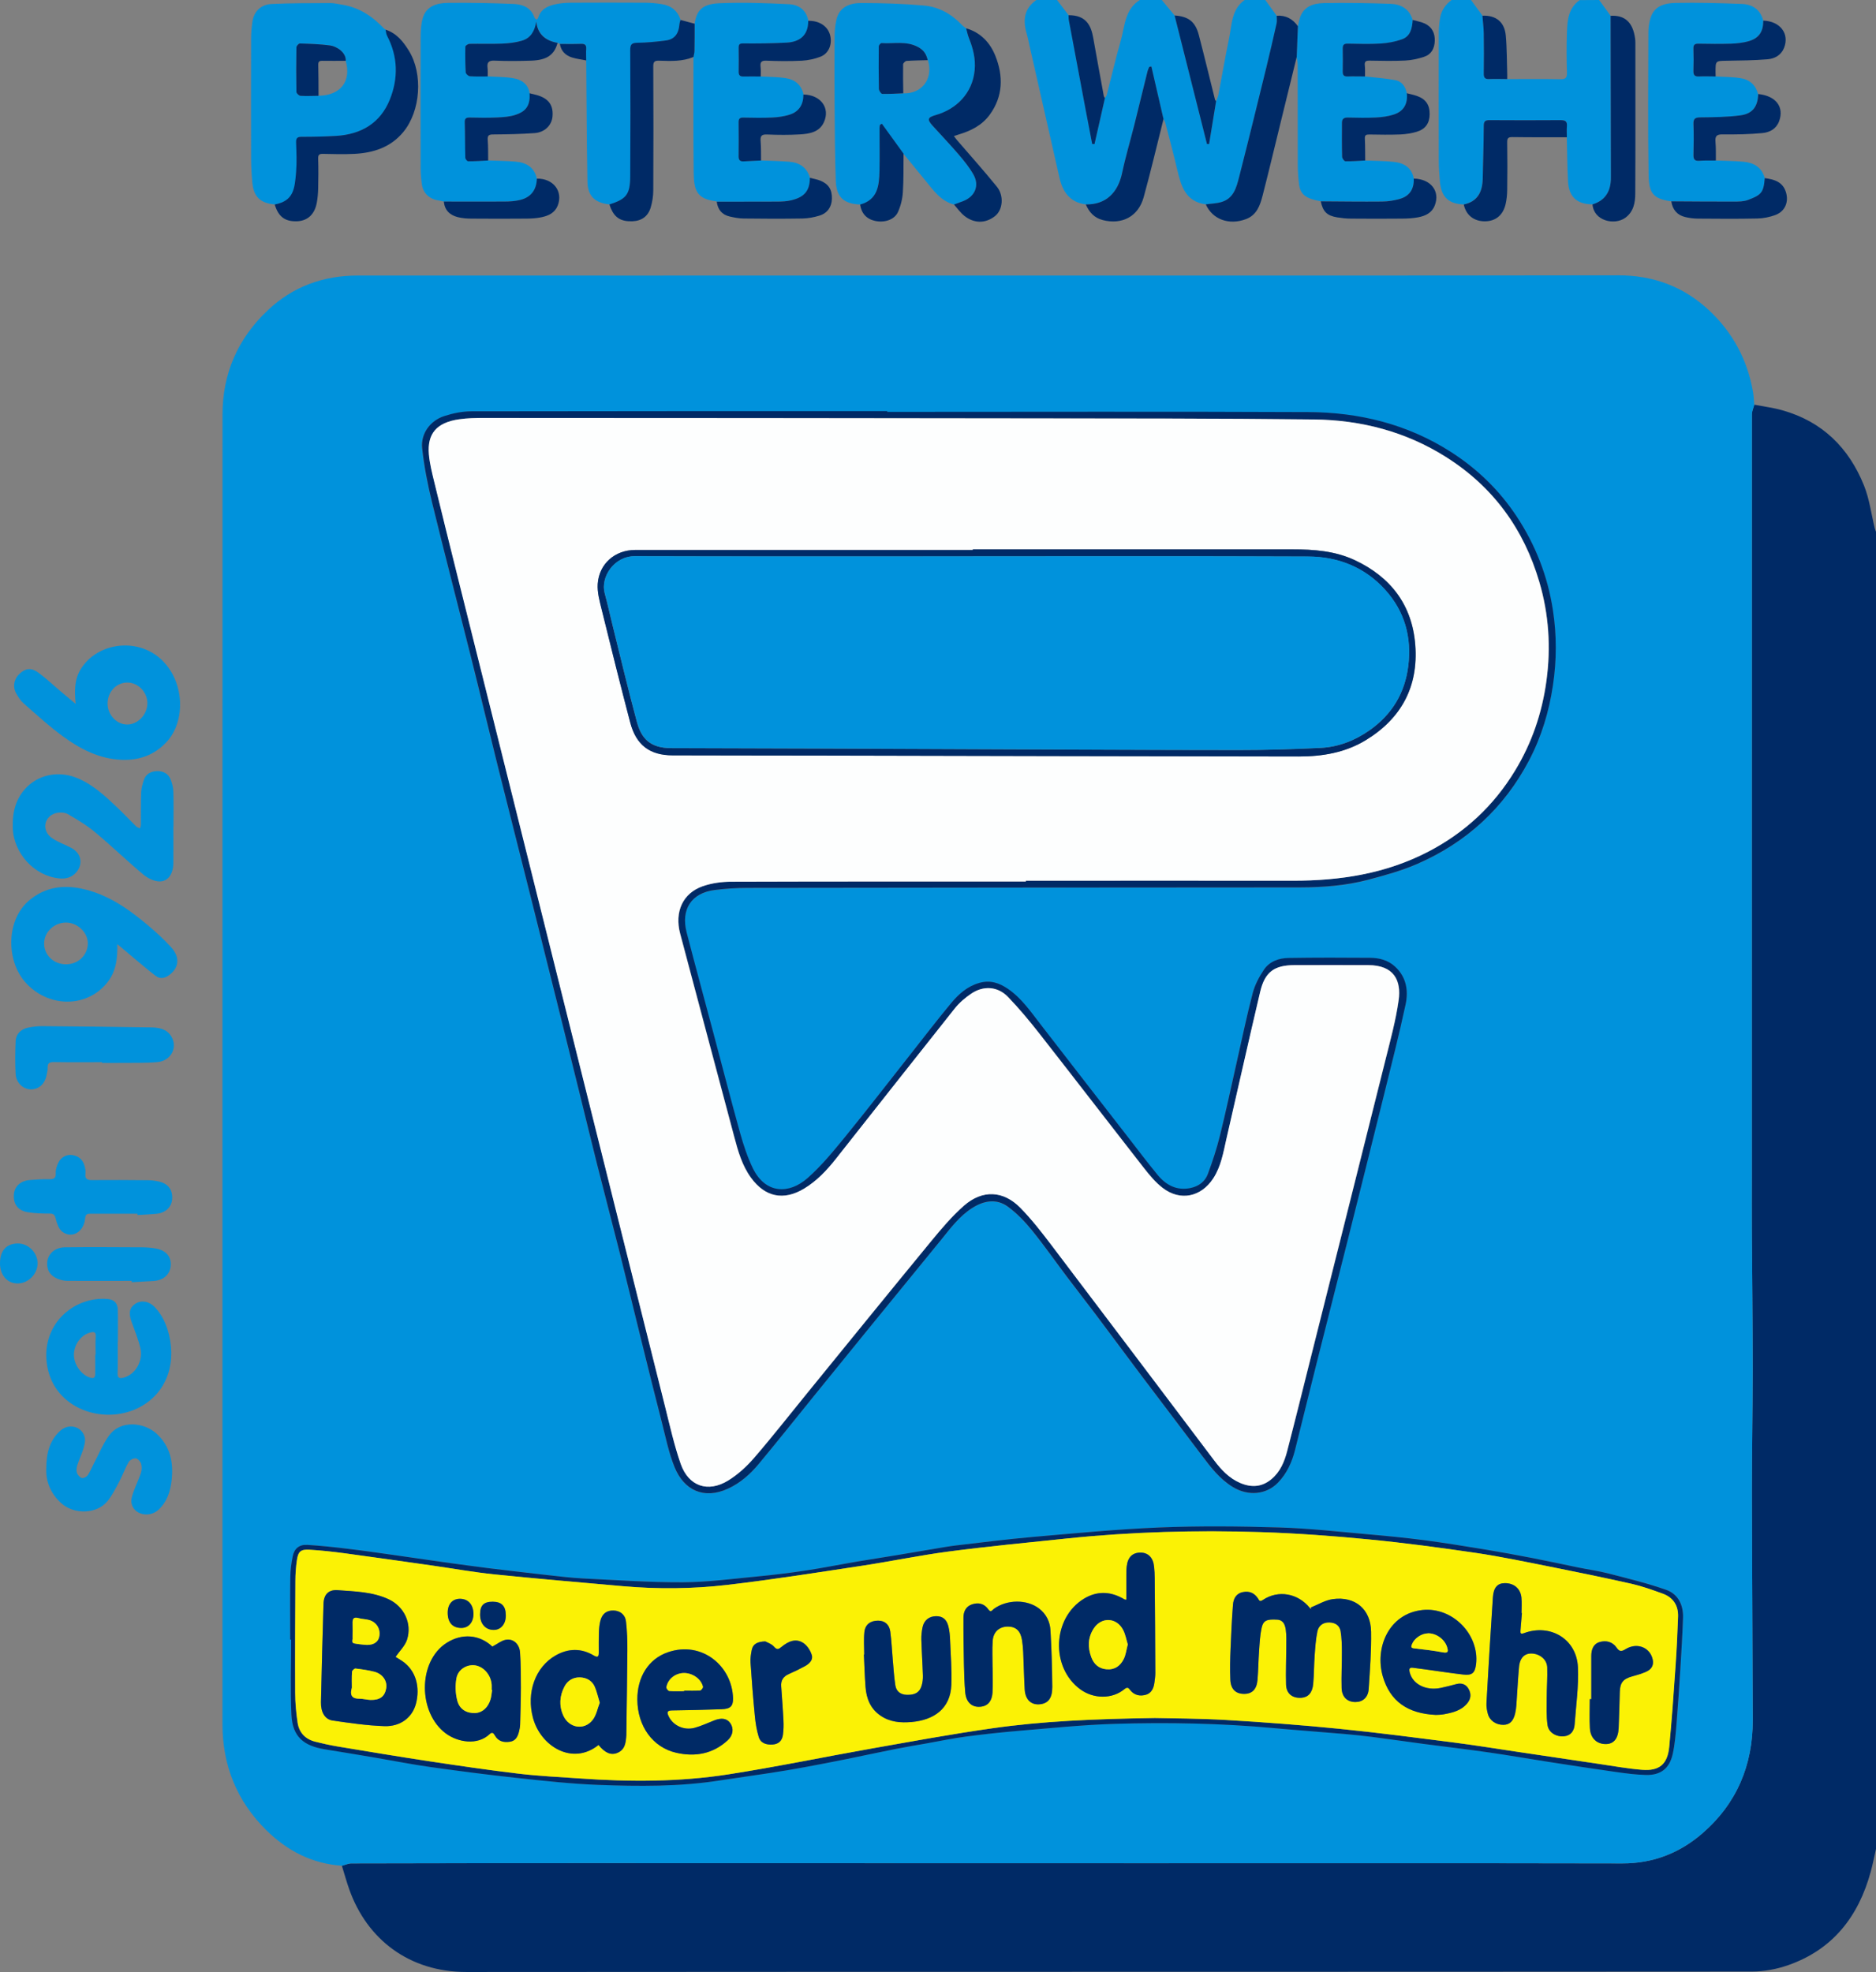 <?xml version="1.0" encoding="UTF-8"?> <svg xmlns="http://www.w3.org/2000/svg" id="a" viewBox="0 0 347.71 365.51"><rect x="0" y="0" width="347.71" height="365.51" fill="#808080" stroke="none"/><defs><style>.b{fill:#fdfefe;}.b,.c,.d,.e{stroke-width:0px;}.c{fill:#fbf205;}.d{fill:#0092dc;}.e{fill:#002a66;}</style></defs><path class="e" d="m325.15,75.01c1.75.34,3.53.56,5.24,1.05,7.37,2.08,12.29,6.95,15.09,13.92,1.01,2.5,1.35,5.28,2,7.92.06.23.15.45.23.67v244.13c-.32,1.4-.59,2.82-.97,4.2-2.26,8.31-7.03,14.47-15.35,17.36-2.1.73-4.43,1.17-6.65,1.17-79.44.06-158.87.02-238.31.08-10.56,0-18.39-6.02-21.68-15.27-.52-1.45-.92-2.94-1.38-4.41.59-.15,1.17-.44,1.76-.44,14.35-.04,28.69-.05,43.04-.05,34.68,0,69.37.02,104.05.02,29.49,0,58.98-.03,88.47.03,5.72.01,10.64-1.93,14.85-5.58,6.36-5.51,9.35-12.64,9.33-21.01-.03-14.1-.14-28.2-.16-42.3,0-7.63.15-15.25.15-22.88,0-8.63-.11-17.25-.16-25.88-.02-3.12,0-6.23,0-9.35,0-47.2,0-94.39.01-141.59,0-.59.29-1.19.44-1.78Z"></path><path class="d" d="m234.52,0c.7.97,1.41,1.95,2.11,2.92,0,.48.08.97-.02,1.43-.6,2.71-1.23,5.42-1.89,8.12-1.66,6.78-3.32,13.57-5.05,20.33-.49,1.91-1,3.96-3.25,4.64-.93.28-1.95.3-2.93.44-3.76-.5-4.58-3.39-5.29-6.42-.69-2.93-1.48-5.84-2.23-8.76-.06-.22-.22-.42-.33-.63-.75-3.25-1.5-6.5-2.25-9.75-.13.02-.25.05-.38.07-.1.25-.24.5-.31.76-.82,3.31-1.62,6.63-2.45,9.94-.76,3.01-1.65,5.98-2.29,9.02-.74,3.48-2.91,5.86-6.73,5.78-2.93-.38-4.27-2.32-4.87-4.98-1.85-8.12-3.69-16.25-5.53-24.38-.17-.74-.29-1.48-.51-2.2C189.57,3.84,189.75,1.63,192.08,0,193.36,0,194.64,0,195.92,0c.71.94,1.43,1.88,2.14,2.82.02.32,0,.64.06.95,1.02,5.49,2.06,10.98,3.09,16.46.4,2.15.82,4.29,1.23,6.44.14.01.29.02.43.03.64-2.84,1.28-5.68,1.92-8.52.12-.2.29-.39.35-.61.86-3.31,1.62-6.65,2.56-9.93C208.49,4.92,208.43,1.77,211.26,0,212.62,0,213.98,0,215.34,0c.79.96,1.58,1.91,2.37,2.87,2,7.94,4,15.88,6,23.82h.39c.43-2.65.87-5.3,1.3-7.95.15-.41.35-.8.43-1.22.67-3.5,1.27-7.01,1.99-10.49C228.34,4.52,228.24,1.73,230.69,0,231.97,0,233.24,0,234.52,0Z"></path><path class="d" d="m271.32,37.9c-2.84-.11-4.17-1.36-4.44-4.23-.12-1.35-.21-2.7-.21-4.05-.02-7.86-.01-15.72,0-23.57,0-.91.1-1.83.25-2.73.23-1.39,1-2.48,2.12-3.32C270.25,0,271.45,0,272.65,0c.71.97,1.41,1.94,2.12,2.91.09,1.11.23,2.21.25,3.32.04,2.47.04,4.94,0,7.4-.01.77.22,1.07,1.01,1.03,1.11-.05,2.23-.01,3.34,0,3.26,0,6.53-.04,9.79.02.97.02,1.3-.2,1.27-1.22-.08-2.51-.09-5.02,0-7.52.07-2.23.28-4.47,2.36-5.92C293.99,0,295.19,0,296.39,0c.71.97,1.42,1.95,2.13,2.92.02,9.99.03,19.98.06,29.97,0,2.47-.95,4.24-3.43,4.99-2.86-.03-4.36-1.37-4.52-4.23-.15-2.74-.16-5.48-.23-8.23,0-.68-.05-1.36.01-2.03.09-.92-.29-1.15-1.17-1.14-4.38.04-8.77.04-13.15,0-.83,0-1.09.22-1.09,1.07-.02,3.26-.11,6.52-.19,9.78-.06,2.4-.91,4.23-3.5,4.78Z"></path><path class="d" d="m325.15,75.01c-.15.59-.44,1.19-.44,1.78-.02,47.2-.01,94.39-.01,141.59,0,3.12-.02,6.23,0,9.35.05,8.63.16,17.25.16,25.88,0,7.63-.16,15.25-.15,22.88.02,14.1.13,28.2.16,42.3.02,8.37-2.97,15.51-9.33,21.01-4.22,3.65-9.13,5.6-14.85,5.58-29.49-.06-58.98-.03-88.47-.03-34.68,0-69.37-.02-104.05-.02-14.35,0-28.69.02-43.04.05-.59,0-1.17.29-1.76.44-5.5-.38-10.09-2.74-13.96-6.54-5.51-5.41-8.18-12.05-8.18-19.75,0-80.89-.01-161.78.01-242.67,0-7.6,2.82-14.09,8.38-19.34,4.7-4.44,10.31-6.45,16.74-6.45,34.33.02,68.66,0,102.98,0,43.52,0,87.04.03,130.56-.04,6.56-.01,12.19,2.11,16.89,6.51,4.35,4.07,7.09,9.15,8.12,15.07.14.78.16,1.58.23,2.37Zm-160.72,1.33v-.11c-25.7,0-51.39-.02-77.09.04-1.68,0-3.41.37-5.02.88-2.59.83-4.38,3.26-4.09,5.96.35,3.34,1.01,6.67,1.81,9.94,2.31,9.47,4.77,18.91,7.14,28.37,1.69,6.76,3.3,13.53,4.99,20.29,2.12,8.49,4.28,16.98,6.41,25.47,1.75,6.98,3.49,13.97,5.23,20.96,1.18,4.75,2.36,9.5,3.53,14.25,1.11,4.52,2.2,9.04,3.34,13.55,1.37,5.44,2.8,10.86,4.17,16.29,1.4,5.55,2.74,11.12,4.11,16.68,1.22,4.94,2.44,9.88,3.71,14.81.71,2.77,1.28,5.62,2.35,8.26,1.75,4.29,5.45,6.03,9.92,3.96,2.25-1.04,4.08-2.65,5.63-4.52,3.54-4.25,6.98-8.58,10.46-12.88,3.21-3.96,6.41-7.92,9.63-11.86,4.55-5.58,9.11-11.16,13.66-16.74,1.78-2.19,3.45-4.49,5.89-6.03,2.16-1.36,4.5-1.77,6.62-.2,1.67,1.23,3.15,2.78,4.46,4.4,2.25,2.77,4.3,5.71,6.45,8.57,1.8,2.38,3.65,4.73,5.44,7.12,2.8,3.72,5.55,7.46,8.35,11.18,3.73,4.95,7.5,9.88,11.23,14.84,1.65,2.2,3.32,4.36,5.73,5.83,2.86,1.74,6.21,1.41,8.35-.8,1.66-1.72,2.6-3.79,3.17-6.06,1.35-5.36,2.65-10.73,4-16.09,1.94-7.72,3.91-15.42,5.85-23.14,2.21-8.8,4.41-17.6,6.59-26.41,1.39-5.63,2.84-11.26,4.05-16.93.55-2.55.16-5.09-1.95-7.03-1.31-1.21-2.93-1.62-4.62-1.63-5.03-.05-10.07-.05-15.1.03-1.8.03-3.54.63-4.58,2.17-.89,1.32-1.68,2.81-2.08,4.34-1.12,4.31-2.02,8.68-3.01,13.02-1.01,4.46-1.96,8.94-3.06,13.39-.6,2.41-1.38,4.8-2.25,7.13-.52,1.4-1.7,2.29-3.21,2.59-2.55.52-4.53-.53-6.09-2.42-1.83-2.21-3.56-4.51-5.32-6.78-5.48-7.06-10.96-14.11-16.42-21.18-1.82-2.36-3.51-4.84-6.03-6.55-1.58-1.08-3.25-1.67-5.28-1.09-2.25.64-3.85,2.09-5.25,3.77-2.62,3.16-5.11,6.43-7.66,9.65-4,5.07-7.94,10.18-12.02,15.18-2.16,2.64-4.35,5.32-6.9,7.57-3.43,3.03-7.81,2.97-10.15-1.81-1.01-2.06-1.73-4.28-2.35-6.49-1.71-6.14-3.3-12.32-4.94-18.49-1.66-6.24-3.36-12.47-4.98-18.72-1.12-4.3.9-7.35,5.21-7.88,2.01-.25,4.04-.39,6.06-.39,34.13-.05,68.26-.06,102.39-.09,4.27,0,8.53-.32,12.66-1.42,3.1-.82,6.23-1.68,9.15-2.96,9.08-3.97,16.03-10.35,20.66-19.15,2.3-4.36,3.71-9.02,4.43-13.92.69-4.66.71-9.28,0-13.91-.97-6.32-3.23-12.13-6.76-17.46-3.19-4.82-7.25-8.76-12.1-11.86-8.06-5.17-17.04-7.38-26.49-7.42-26.02-.12-52.03-.04-78.05-.04Zm-110.64,227.56c.06,0,.12,0,.18,0,0,4.63-.16,9.27.05,13.89.19,4.16,2.32,5.81,6.21,6.44,3.11.5,6.21,1.01,9.31,1.54,3.41.58,6.8,1.26,10.23,1.74,5.36.75,10.73,1.45,16.12,2.03,4.99.54,9.99,1.09,15,1.28,7.5.28,15.01.35,22.46-.81,3.14-.49,6.29-.91,9.44-1.4,2.12-.33,4.24-.69,6.35-1.07,2.66-.49,5.31-1,7.96-1.54,2.91-.59,5.81-1.22,8.72-1.8,1.99-.39,3.99-.72,5.99-1.08,2.43-.43,4.84-.94,7.28-1.26,3.31-.44,6.64-.81,9.98-1.08,5.84-.49,11.68-1.09,17.53-1.27,9.86-.3,19.72-.11,29.55.79,4.37.4,8.74.71,13.11,1.09,1.75.15,3.49.34,5.23.56,3.12.4,6.23.86,9.35,1.27,4.03.53,8.06,1,12.08,1.58,3.7.53,7.38,1.18,11.08,1.75,4.17.65,8.34,1.29,12.52,1.88,1.85.26,3.71.51,5.57.55,2.74.06,4.35-1.2,4.95-3.88.4-1.82.54-3.7.7-5.56.28-3.38.5-6.76.71-10.14.2-3.19.39-6.37.5-9.56.08-2.36-.91-4.38-3.12-5.17-3.46-1.22-7.05-2.09-10.62-3.01-1.88-.49-3.82-.75-5.72-1.14-2.84-.58-5.66-1.2-8.5-1.75-2.97-.57-5.94-1.12-8.92-1.61-3.73-.61-7.47-1.22-11.22-1.71-3.4-.44-6.81-.77-10.22-1.07-5.48-.48-10.96-1.11-16.45-1.27-7.43-.22-14.87-.29-22.29,0-7.88.32-15.74,1.09-23.6,1.77-4.68.41-9.34,1.01-14,1.55-1.38.16-2.75.42-4.12.64-2.35.39-4.7.8-7.06,1.19-2.31.38-4.63.72-6.94,1.12-3.29.56-6.57,1.22-9.87,1.72-2.99.45-6,.82-9.01,1.1-4.56.43-9.13,1.05-13.7,1.07-6.18.03-12.36-.41-18.53-.71-2.19-.11-4.37-.38-6.54-.62-3.64-.4-7.28-.83-10.92-1.28-2.77-.34-5.53-.72-8.29-1.11-2.96-.41-5.91-.85-8.86-1.27-3-.42-5.99-.86-9-1.22-2.48-.3-4.97-.56-7.46-.72-1.51-.09-2.44.67-2.73,2.13-.25,1.25-.42,2.53-.44,3.79-.06,3.88-.02,7.75-.02,11.63Z"></path><path class="d" d="m112.96,37.89c-2.69-.29-4.03-1.54-4.08-4.2-.14-7.5-.16-15-.23-22.5,0-.71-.05-1.43,0-2.14.06-.75-.26-.95-.97-.93-1.3.05-2.61.02-3.92.02-.13-.07-.27-.13-.4-.2-2.21-.4-3.68-1.55-3.95-3.95-.25,1.68-.98,3.05-2.64,3.54-1.2.36-2.49.49-3.75.55-1.99.09-3.99,0-5.98.04-.27,0-.77.32-.77.51-.04,1.59-.02,3.19.07,4.78.02.26.47.69.75.71,1.11.08,2.23.04,3.35.04,1.54.1,3.09.08,4.61.32,1.57.25,2.82,1.05,3.12,2.8.22,2.66-1.13,3.5-2.55,3.98-1.1.38-2.34.45-3.52.51-1.67.08-3.35.04-5.03.01-.65-.01-.93.16-.91.88.06,2.19.04,4.37.1,6.56,0,.24.35.66.53.66,1.23,0,2.46-.08,3.69-.14,1.7.07,3.41.07,5.1.22,1.97.17,3.46,1.05,3.93,3.15-.07,2.03-1.05,3.42-3.02,3.93-.99.26-2.05.31-3.08.32-3.72.03-7.43,0-11.15,0-.31-.07-.61-.16-.92-.2-1.68-.21-2.9-1.3-3.14-2.93-.14-.98-.23-1.98-.24-2.98-.02-8.06-.02-16.13,0-24.19,0-1.19.05-2.41.35-3.55.63-2.41,2.67-2.96,4.76-2.98,4.02-.05,8.05.04,12.08.2,1.72.07,3.29.65,3.92,2.55.05.15.26.25.4.37.09-.11.23-.21.27-.34.5-1.7,1.89-2.26,3.41-2.56.89-.18,1.82-.24,2.73-.25,4.55-.02,9.1-.03,13.65,0,1.03,0,2.07.1,3.09.26,1.74.27,2.99,1.2,3.52,2.95-.07.27-.17.53-.19.81-.12,1.6-.81,2.77-2.49,2.99-1.76.23-3.53.41-5.3.43-1.06.01-1.34.3-1.33,1.36.04,7.79.04,15.59,0,23.38-.02,3.37-.72,4.23-3.85,5.22Z"></path><path class="d" d="m159.43,37.91c-3.03-.13-4.4-1.33-4.52-4.38-.17-4.66-.18-9.33-.22-14-.03-4.15-.03-8.31,0-12.46,0-1.15.07-2.33.34-3.44.58-2.43,2.57-3.08,4.68-3.07,3.86.01,7.73.13,11.57.47,2.71.24,5.06,1.56,6.97,3.56.24.26.55.45.82.68.17.61.29,1.23.52,1.81.77,1.92,1.27,3.81,1.06,5.97-.41,4.3-3.44,7.23-7.22,8.3-1.5.42-1.64.79-.6,1.94,1.62,1.79,3.3,3.54,4.87,5.38,1,1.16,1.98,2.38,2.73,3.71,1.14,2.01.3,4.03-1.84,4.89-.58.23-1.17.44-1.75.65-2.53-.66-3.88-2.71-5.41-4.56-1.33-1.61-2.65-3.23-3.97-4.85-1.34-1.85-2.68-3.7-4.02-5.55-.11.07-.22.13-.34.2-.03.19-.09.37-.09.56,0,2.67.05,5.34-.01,8.01-.06,2.69-.32,5.33-3.58,6.21Zm12.54-26.75c-.26-1.06-.69-1.84-1.79-2.43-2.21-1.19-4.52-.58-6.78-.73-.16-.01-.5.39-.5.6-.03,2.63-.04,5.25.02,7.88,0,.33.4.92.63.93,1.3.04,2.6-.06,3.91-.11,3.39.11,5.57-2.69,4.53-6.13Z"></path><path class="d" d="m50.94,37.9c-2.72-.25-3.94-1.42-4.18-4.13-.13-1.43-.21-2.86-.22-4.29-.02-7.43-.02-14.85,0-22.28,0-1.07.09-2.15.25-3.21.27-1.84,1.56-3.16,3.55-3.25,3.62-.17,7.25-.15,10.88-.17.71,0,1.42.18,2.13.29,3.17.49,5.67,2.15,7.83,4.43.11.07.21.15.32.22,0,0,0-.01,0-.01.09.37.1.79.28,1.12,2.02,3.86,2.1,7.88.52,11.82-1.75,4.38-5.31,6.46-9.93,6.75-2.14.13-4.3.17-6.44.17-.79,0-1.03.25-1.01,1.03.05,1.83.14,3.68,0,5.5-.26,3.26-.51,5.34-3.94,6.01Zm8.09-20.15c4.08-.04,6.15-2.7,5.04-6.49.11-1.54-1.67-2.69-2.93-2.85-1.85-.24-3.72-.3-5.58-.36-.21,0-.63.46-.63.71-.05,2.76-.05,5.51,0,8.27,0,.26.47.71.74.72,1.11.07,2.23.01,3.35,0Z"></path><path class="d" d="m318.03,29.75c1.7.07,3.41.07,5.11.23,1.91.17,3.4,1.02,3.95,3.03-.19,2.69-.66,3.13-3.07,4.04-.82.31-1.8.31-2.7.32-3.85.01-7.7-.03-11.55-.05-3.43-.47-4.15-1.54-4.21-4.95-.15-8.79-.06-17.58-.04-26.37,0-.79.11-1.6.31-2.36.52-2.02,1.86-3.04,4.78-3.1,4.07-.09,8.14.04,12.2.19,1.98.07,3.47,1.02,4,3.09,0,2.04-.79,3.26-2.72,3.82-1.06.3-2.19.42-3.29.46-1.99.07-3.99.05-5.98,0-.73-.01-.99.21-.96.95.05,1.35.04,2.71,0,4.07-.02.75.2,1.1,1.01,1.05,1.03-.06,2.07,0,3.11,0,1.55.1,3.11.08,4.64.32,1.66.25,2.79,1.27,3.24,2.95-.08,2.29-1.02,3.64-3.28,3.95-2.47.34-4.99.35-7.48.38-1.02.01-1.28.31-1.24,1.29.07,1.87.05,3.74,0,5.62-.02.79.17,1.19,1.05,1.13,1.03-.07,2.07-.04,3.1-.05Z"></path><path class="d" d="m132.85,37.39c-.07-.04-.14-.09-.22-.1-3.52-.42-4.02-2.07-4.06-5.31-.09-7.14-.04-14.28-.04-21.42.07-.38.18-.76.19-1.14.03-1.67.03-3.35.03-5.02.36-2.5,1.42-3.66,4.6-3.8,4.29-.19,8.6-.03,12.9.18,1.79.09,3.22,1.08,3.57,3.08.03,2.84-1.76,3.92-3.97,4.04-2.7.15-5.4.16-8.1.15-.69,0-.83.23-.82.8,0,1.47.02,2.95,0,4.42-.01.66.22.94.9.91,1.07-.03,2.15,0,3.22,0,1.54.09,3.1.07,4.62.31,1.69.26,2.87,1.26,3.26,3.02.02,1.83-.79,3.17-2.54,3.73-1.05.34-2.18.49-3.28.54-1.75.09-3.51.05-5.27.01-.65-.01-.93.15-.92.86.04,2.11.02,4.23,0,6.35,0,.67.27.95.94.9,1.07-.07,2.15-.11,3.22-.16,1.74.07,3.48.1,5.21.24,1.89.15,3.27,1.06,3.84,2.97,0,2.69-1.37,3.63-3.31,4.13-.91.24-1.89.27-2.84.28-3.7.03-7.41.02-11.11.02Z"></path><path class="d" d="m240.56,4.86c.1-.42.19-.84.29-1.25.6-2.39,2.53-3,4.57-3.04,4.1-.08,8.21,0,12.31.14,1.96.07,3.51.96,4.11,3-.11,1.51-.38,3.03-2,3.59-1.25.44-2.61.7-3.93.78-2.03.13-4.07.06-6.1.02-.66-.01-.94.19-.94.87.02,1.44.02,2.87,0,4.31-.01.65.23.93.91.9,1.08-.04,2.15,0,3.23,0,1.87.21,3.75.33,5.6.67,1.23.23,1.89,1.21,2.14,2.43.2,1.93-.55,3.35-2.42,3.95-1.04.34-2.17.49-3.27.55-1.75.09-3.51.05-5.26.01-.71-.02-1.06.28-1.07.94-.02,2.11-.03,4.22.03,6.34,0,.29.39.82.61.82,1.22.02,2.45-.08,3.67-.14,1.78.08,3.56.06,5.32.26,1.85.2,3.3,1.05,3.68,3.08.07,1.87-.72,3.19-2.47,3.73-1.09.33-2.26.52-3.4.53-3.79.05-7.58-.02-11.36-.04-2.76-.48-3.78-1.24-4.03-3.13-.15-1.14-.23-2.3-.24-3.45-.02-6.22,0-12.44-.02-18.67,0-.51-.12-1.01-.18-1.51.07-1.9.15-3.79.22-5.69Z"></path><path class="d" d="m14.03,130.48c-.25-2.52-.23-4.6.97-6.51,3.06-4.86,10.25-5.78,14.63-1.97,4.57,3.97,4.96,11.59,1.19,15.59-2.25,2.38-5.02,3.36-8.25,3.24-4.11-.15-7.62-1.95-10.82-4.28-2.6-1.89-4.97-4.08-7.4-6.2-.55-.48-.97-1.16-1.34-1.81-.71-1.26-.42-2.71.65-3.69,1.06-.98,2.13-1.14,3.43-.19,1.47,1.07,2.8,2.35,4.2,3.53.81.68,1.63,1.36,2.75,2.29Zm13.29-.12c0-2.09-1.76-3.88-3.77-3.85-2,.03-3.58,1.71-3.61,3.84-.03,2.12,1.66,3.95,3.65,3.94,1.97,0,3.73-1.87,3.72-3.93Z"></path><path class="d" d="m21.75,175.01c.05,2.77-.26,5.19-2,7.27-3.83,4.6-10.93,4.49-15.1-.26-3.54-4.04-3.58-11.68.96-15.3,2.83-2.26,6.03-2.73,9.44-2.02,4.82.99,8.72,3.73,12.39,6.82,1.49,1.26,2.94,2.58,4.25,4.02,1.67,1.84,1.53,3.72-.2,5.09-.81.65-1.75.93-2.64.25-1.54-1.18-3.01-2.45-4.5-3.69-.87-.72-1.73-1.46-2.6-2.19Zm-9.49,3.72c2.24,0,3.99-1.69,4.02-3.86.02-2.01-1.91-3.87-4.04-3.87-2.2,0-4.04,1.74-4.06,3.84-.02,2.2,1.76,3.9,4.08,3.89Z"></path><path class="d" d="m32.13,153.28c0,2.24.02,4.48,0,6.71-.03,2-.98,3.43-2.61,3.38-1.01-.03-2.16-.6-2.96-1.27-3.02-2.53-5.86-5.28-8.88-7.8-1.57-1.31-3.35-2.4-5.13-3.41-.61-.34-1.6-.35-2.3-.14-2.1.63-2.53,3.18-.72,4.51,1.1.81,2.46,1.25,3.68,1.9,1.83.96,2.26,2.95.93,4.52-.8.94-1.9,1.26-3.13,1.14-4.69-.45-8.54-4.72-8.65-9.46-.07-2.88.57-5.48,2.68-7.54,2.48-2.41,6.15-2.95,9.42-1.54,2.85,1.22,5.05,3.29,7.25,5.37,1.21,1.15,2.36,2.38,3.55,3.55.17.17.45.23.68.34.06-.22.16-.44.16-.66.02-2-.02-4,.06-5.99.03-.78.25-1.57.5-2.31.37-1.11,1.27-1.6,2.39-1.65,1.18-.05,2.14.44,2.58,1.56.29.72.48,1.53.5,2.31.07,2.16.02,4.31.02,6.47,0,0-.02,0-.03,0Z"></path><path class="d" d="m21.82,248.75c0,1.92.05,3.83-.02,5.75-.04,1.01.44,1.03,1.16.83,2.11-.57,3.59-3.02,3.06-5.42-.38-1.69-1.07-3.31-1.65-4.95-.58-1.62-.36-2.63.77-3.34,1.08-.67,2.52-.44,3.56.67,1.37,1.45,2.17,3.21,2.63,5.14,1.41,5.9-.81,11.2-5.89,13.62-6.37,3.02-15.11.1-16.63-7.53-1.54-7.75,4.69-13.28,11.12-12.75,1.21.1,1.88.75,1.91,2,.05,1.99.01,3.99.01,5.99h-.02Zm-4.17,2.36s.05,0,.07,0c0-1.12-.06-2.24.02-3.35.06-.93-.35-.95-1.06-.76-1.7.47-3.01,2.27-2.98,4.17.03,1.88,1.49,3.8,3.14,4.21.64.16.79-.18.8-.67.02-1.2,0-2.39,0-3.59Z"></path><path class="d" d="m8.58,272.18c0-2.85.62-5.24,2.64-7.03,1.58-1.4,3.99-.74,4.48,1.24.16.64-.03,1.41-.23,2.08-.32,1.06-.81,2.07-1.15,3.13-.14.44-.2.98-.06,1.4.13.39.53.84.91.95.3.09.86-.21,1.08-.5.43-.6.7-1.33,1.05-1.99.94-1.78,1.71-3.69,2.87-5.32,2.2-3.08,6.6-2.44,8.8-.45,2.58,2.33,3.2,5.31,2.85,8.59-.22,2.1-.83,4.07-2.45,5.56-1.71,1.57-4.58.91-4.99-1.2-.13-.64.11-1.4.34-2.05.41-1.2.99-2.34,1.39-3.55.17-.53.2-1.2.04-1.73-.12-.41-.62-.96-.99-1-.43-.04-1.1.31-1.32.69-.67,1.17-1.12,2.46-1.75,3.65-.65,1.23-1.29,2.49-2.14,3.56-1.98,2.48-6.29,2.57-8.68.34-1.93-1.8-2.8-4.01-2.69-6.37Z"></path><path class="d" d="m25.46,224.96c-2.87,0-5.74.01-8.61,0-.68,0-1,.05-1.08.93-.24,2.5-2.53,3.78-4.26,2.38-.63-.51-.96-1.51-1.17-2.34-.18-.71-.35-1-1.13-.99-1.35,0-2.72-.04-4.04-.25-1.83-.29-2.71-1.48-2.6-3.25.09-1.51,1.21-2.58,2.93-2.72,1.19-.1,2.38-.17,3.57-.15.87.02,1.32-.14,1.26-1.16-.03-.6.19-1.26.45-1.83.49-1.11,1.59-1.67,2.69-1.48,1.35.23,2.1,1.07,2.35,2.64.04.27.06.56.02.84-.11.92.33,1.16,1.19,1.15,3.43-.03,6.86-.01,10.3.02.71,0,1.43.09,2.13.25,1.74.4,2.57,1.55,2.45,3.27-.11,1.45-1.21,2.53-2.85,2.7-1.19.12-2.38.16-3.57.24,0-.07,0-.15,0-.22Z"></path><path class="d" d="m18.91,196.88c-2.95,0-5.91.03-8.86-.02-.84-.01-1.27.14-1.22,1.08.03.43-.11.87-.19,1.3-.3,1.64-1.41,2.67-2.89,2.68-1.43,0-2.76-1.19-2.85-2.84-.12-2.03-.09-4.07,0-6.1.05-1.31.95-2.23,2.33-2.51.85-.17,1.74-.28,2.61-.27,6.7.05,13.4.12,20.1.23,1.44.02,2.92.24,3.78,1.62,1.28,2.06.01,4.57-2.52,4.81-2.22.2-4.46.12-6.7.15-1.2.02-2.39,0-3.59,0,0-.04,0-.08,0-.12Z"></path><path class="e" d="m50.94,37.9c3.43-.67,3.68-2.76,3.94-6.01.15-1.82.06-3.67,0-5.5-.02-.78.21-1.03,1.01-1.03,2.15,0,4.3-.04,6.44-.17,4.63-.29,8.18-2.38,9.93-6.75,1.58-3.94,1.5-7.96-.52-11.82-.17-.33-.19-.74-.28-1.12,2.03.64,3.27,2.2,4.32,3.9,2.66,4.3,2.18,11.18-1.03,15.07-2.35,2.85-5.55,3.87-9.09,4.05-1.91.09-3.84.05-5.75,0-.71-.02-.97.13-.94.91.06,1.84.05,3.68,0,5.51-.02.87-.09,1.75-.25,2.61-.38,2.16-1.7,3.38-3.63,3.46-2.26.09-3.49-.83-4.17-3.1Z"></path><path class="e" d="m240.56,4.86c-.07,1.9-.15,3.79-.22,5.69-.98,4-1.96,7.99-2.94,11.99-1.12,4.57-2.21,9.15-3.38,13.71-.47,1.81-1.07,3.61-3.1,4.37-3.13,1.17-6.19.05-7.43-2.74.98-.14,1.99-.16,2.93-.44,2.25-.68,2.76-2.73,3.25-4.64,1.73-6.76,3.39-13.55,5.05-20.33.66-2.7,1.28-5.41,1.89-8.12.1-.46.02-.95.02-1.43,1.69-.12,2.97.59,3.93,1.94Z"></path><path class="e" d="m128.75,4.4c0,1.67,0,3.35-.03,5.02,0,.38-.12.76-.19,1.14-2.04.86-4.2.76-6.34.69-.89-.03-1.12.2-1.11,1.1.04,7.65.04,15.31,0,22.96,0,1.06-.18,2.14-.48,3.16-.48,1.6-1.65,2.47-3.35,2.54-2.09.08-3.23-.59-4.01-2.33-.11-.25-.19-.52-.28-.79,3.13-.99,3.83-1.85,3.85-5.22.05-7.79.05-15.59,0-23.38,0-1.06.27-1.35,1.33-1.36,1.77-.02,3.55-.2,5.3-.43,1.68-.22,2.37-1.39,2.49-2.99.02-.27.13-.54.19-.81.87.23,1.74.46,2.61.69Z"></path><path class="e" d="m295.15,37.89c2.47-.75,3.43-2.53,3.43-4.99-.03-9.99-.04-19.98-.06-29.97,2.66-.15,4.13,1.21,4.54,4.21.04.28.05.56.05.84,0,9.3.03,18.59-.02,27.89,0,1.7-.32,3.42-1.88,4.52-2.01,1.42-5.81.54-6.04-2.49Z"></path><path class="e" d="m176.84,37.9c.58-.22,1.17-.42,1.75-.65,2.14-.86,2.98-2.88,1.84-4.89-.75-1.33-1.73-2.54-2.73-3.71-1.57-1.84-3.25-3.58-4.87-5.38-1.03-1.15-.89-1.51.6-1.94,3.78-1.07,6.81-4,7.22-8.3.2-2.16-.29-4.05-1.06-5.97-.23-.58-.35-1.21-.52-1.81,2.69.76,4.46,2.69,5.42,5.11,1.48,3.72,1.45,7.48-1.05,10.91-1.44,1.97-3.5,2.99-5.78,3.67-.29.09-.57.18-.86.28.19.24.36.5.56.73,2.48,2.88,5.02,5.71,7.41,8.66,1.35,1.66,1.11,4.28-.33,5.43-1.84,1.47-3.97,1.35-5.7-.03-.73-.58-1.29-1.39-1.92-2.1Z"></path><path class="e" d="m201.24,37.89c3.82.08,5.99-2.3,6.73-5.78.64-3.03,1.53-6.01,2.29-9.02.83-3.31,1.63-6.63,2.45-9.94.07-.26.2-.51.31-.76.13-.02.25-.05.38-.07.75,3.25,1.5,6.5,2.25,9.75-1.22,4.84-2.35,9.69-3.68,14.5-.99,3.58-4.05,5.15-7.62,4.21-1.56-.41-2.49-1.47-3.1-2.89Z"></path><path class="d" d="m24.41,237.41c-3.94,0-7.88.02-11.83,0-1.8-.01-3.32-.93-3.68-2.13-.66-2.16.74-4.06,3.15-4.09,4.73-.06,9.47-.02,14.2,0,.87,0,1.75.07,2.61.22,1.87.32,2.89,1.49,2.79,3.12-.1,1.67-1.32,2.79-3.19,2.9-1.35.08-2.7.15-4.05.23,0-.08,0-.16,0-.24Z"></path><path class="e" d="m271.32,37.9c2.59-.55,3.45-2.38,3.5-4.78.08-3.26.17-6.52.19-9.78,0-.85.26-1.08,1.09-1.07,4.38.03,8.77.03,13.15,0,.87,0,1.25.22,1.17,1.14-.06.67-.01,1.35-.01,2.03-3.36,0-6.71.02-10.07-.03-.77-.01-1.01.18-.99.98.05,2.96.04,5.92,0,8.87-.01.87-.1,1.76-.3,2.61-.48,2.03-1.85,3.13-3.8,3.15-1.98.02-3.51-1.07-3.94-3.1Z"></path><path class="e" d="m253.04,29.75c-1.22.06-2.45.16-3.67.14-.22,0-.6-.53-.61-.82-.06-2.11-.04-4.22-.03-6.34,0-.67.35-.96,1.07-.94,1.75.04,3.51.08,5.26-.01,1.1-.06,2.23-.21,3.27-.55,1.87-.6,2.62-2.01,2.42-3.95.61.16,1.23.28,1.83.49,1.67.57,2.42,1.65,2.4,3.4-.01,1.66-.78,2.78-2.42,3.26-.97.28-2.01.45-3.03.49-1.91.08-3.82.04-5.73.01-.58,0-.86.08-.83.76.07,1.35.05,2.7.07,4.05Z"></path><path class="e" d="m90.46,29.75c-1.23.06-2.46.15-3.69.14-.19,0-.53-.42-.53-.66-.06-2.19-.03-4.37-.1-6.56-.02-.72.26-.89.91-.88,1.68.03,3.36.07,5.03-.01,1.18-.06,2.42-.13,3.52-.51,1.42-.48,2.77-1.32,2.55-3.98.54.13,1.08.24,1.61.41,2.01.65,2.84,1.91,2.64,3.95-.16,1.59-1.46,2.89-3.32,3.02-2.53.18-5.07.23-7.61.25-.79,0-1.14.12-1.07,1.01.1,1.27.06,2.54.08,3.82Z"></path><path class="e" d="m141.06,29.75c-1.07.05-2.15.09-3.22.16-.66.04-.94-.24-.94-.9.02-2.12.03-4.23,0-6.35-.01-.71.28-.88.92-.86,1.76.03,3.52.07,5.27-.01,1.1-.05,2.23-.21,3.28-.54,1.75-.56,2.55-1.9,2.54-3.73,3.18.05,5.01,2.47,3.8,5.13-.85,1.86-2.67,2.15-4.43,2.26-2.03.12-4.07.11-6.1.02-1.05-.05-1.28.3-1.2,1.26.1,1.19.06,2.39.08,3.58Z"></path><path class="e" d="m318.03,29.75c-1.04.01-2.07-.02-3.1.05-.89.06-1.07-.33-1.05-1.13.04-1.87.07-3.75,0-5.62-.04-.98.23-1.28,1.24-1.29,2.5-.03,5.02-.05,7.48-.38,2.27-.31,3.2-1.66,3.28-3.95,3.29.33,4.86,2.41,3.86,5.07-.54,1.41-1.74,2.03-3.05,2.16-2.45.23-4.93.28-7.4.25-1.12-.02-1.42.32-1.33,1.38.1,1.15.06,2.31.07,3.47Z"></path><path class="e" d="m141.03,14.18c-1.07,0-2.15-.03-3.22,0-.68.02-.91-.25-.9-.91.03-1.47.02-2.95,0-4.42,0-.57.13-.81.82-.8,2.7.02,5.41,0,8.1-.15,2.21-.12,4-1.2,3.97-4.04,2.08-.05,3.67,1.02,4.08,2.74.39,1.63-.28,3.31-1.78,3.9-1.09.43-2.29.68-3.46.75-2.19.11-4.39.09-6.59,0-.94-.04-1.18.28-1.08,1.13.07.59.03,1.2.03,1.8Z"></path><path class="e" d="m253.01,14.17c-1.08,0-2.16-.04-3.23,0-.68.03-.92-.24-.91-.9.02-1.44.03-2.87,0-4.31,0-.68.27-.88.94-.87,2.03.04,4.08.11,6.1-.02,1.33-.08,2.68-.34,3.93-.78,1.62-.57,1.89-2.08,2-3.59.76.22,1.56.34,2.26.67,1.31.63,1.88,1.77,1.83,3.21-.05,1.39-.63,2.51-1.98,2.95-1.11.37-2.3.63-3.47.69-2.18.11-4.38.06-6.57.02-.69-.01-1.04.09-.95.89.08.67.03,1.35.04,2.03Z"></path><path class="e" d="m317.99,14.17c-1.04,0-2.08-.05-3.11,0-.81.04-1.03-.3-1.01-1.05.04-1.36.05-2.71,0-4.07-.03-.74.23-.97.96-.95,1.99.04,3.99.06,5.98,0,1.1-.04,2.23-.16,3.29-.46,1.93-.55,2.72-1.77,2.72-3.82,3.12.11,4.89,2.42,3.85,5.05-.55,1.38-1.75,2.01-3.07,2.12-2.53.21-5.08.23-7.62.27-2.01.04-2.01,0-2.01,2.08,0,.28.01.56.02.84Z"></path><path class="e" d="m132.85,37.39c3.7,0,7.41,0,11.11-.02.95,0,1.93-.04,2.84-.28,1.95-.51,3.31-1.44,3.31-4.13.65.17,1.33.28,1.95.53,1.54.63,2.18,1.69,2.13,3.36-.04,1.5-.82,2.66-2.32,3.12-1.01.31-2.09.51-3.14.53-3.63.06-7.27.05-10.9,0-.86,0-1.73-.18-2.58-.37-1.44-.33-2.22-1.29-2.4-2.75Z"></path><path class="e" d="m82.26,37.36c3.72,0,7.43.03,11.15,0,1.03,0,2.09-.06,3.08-.32,1.97-.51,2.95-1.9,3.02-3.93,3.05-.06,4.91,2.37,3.85,5.02-.54,1.34-1.7,1.86-2.97,2.13-.89.19-1.82.25-2.73.26-3.44.03-6.87.03-10.31,0-.83,0-1.68-.07-2.49-.27-1.47-.37-2.45-1.27-2.59-2.88Z"></path><path class="e" d="m244.81,37.32c3.79.02,7.58.08,11.36.04,1.14-.01,2.31-.2,3.4-.53,1.75-.54,2.54-1.87,2.47-3.73,3.16.07,4.92,2.34,3.89,4.98-.54,1.4-1.73,1.93-3.04,2.19-.97.19-1.98.24-2.97.25-3.19.03-6.39.03-9.58,0-.83,0-1.67-.1-2.49-.23-1.9-.31-2.65-1.06-3.05-2.97Z"></path><path class="e" d="m309.77,37.32c3.85.02,7.7.06,11.55.05.91,0,1.88,0,2.7-.32,2.41-.91,2.87-1.35,3.07-4.04,1.7.24,3.3.65,3.91,2.56.59,1.83-.13,3.61-1.94,4.28-1.05.39-2.22.63-3.35.65-3.66.08-7.33.05-11,.02-.79,0-1.59-.11-2.36-.29-1.51-.36-2.35-1.38-2.58-2.91Z"></path><path class="e" d="m159.43,37.91c3.26-.88,3.52-3.52,3.58-6.21.06-2.67,0-5.34.01-8.01,0-.19.06-.37.09-.56.11-.07.22-.13.34-.2,1.34,1.85,2.68,3.7,4.02,5.55-.03,2.39.03,4.79-.13,7.18-.08,1.24-.4,2.52-.91,3.65-.65,1.43-2.51,2.02-4.26,1.63-1.57-.35-2.52-1.4-2.75-3.04Z"></path><path class="e" d="m90.42,14.17c-1.12,0-2.24.04-3.35-.04-.28-.02-.73-.45-.75-.71-.09-1.59-.11-3.19-.07-4.78,0-.18.5-.5.77-.51,1.99-.04,3.99.04,5.98-.04,1.26-.05,2.55-.19,3.75-.55,1.66-.49,2.38-1.86,2.64-3.54.27,2.4,1.74,3.55,3.95,3.95-.58,2.2-1.96,3.19-4.85,3.29-2.27.08-4.54.1-6.81,0-1.15-.05-1.44.35-1.31,1.38.07.51.02,1.03.03,1.55Z"></path><path class="d" d="m0,234.18c0-2.36,1.15-3.66,3.27-3.7,1.97-.04,3.73,1.73,3.7,3.72-.03,1.95-1.72,3.66-3.66,3.69C1.37,237.91,0,236.38,0,234.18Z"></path><path class="e" d="m103.76,8.15c1.31,0,2.61.03,3.92-.02.7-.02,1.02.18.97.93-.05.71,0,1.42,0,2.14-.88-.18-1.79-.28-2.64-.55-1.21-.38-2.02-1.19-2.24-2.5Z"></path><path class="e" d="m71.48,5.51c-.1-.07-.21-.15-.32-.22.1.07.21.15.32.22Z"></path><path class="e" d="m198.05,2.82c3.3-.03,4.18,1.97,4.57,4.17.64,3.6,1.3,7.19,1.96,10.78.03.15.14.28.21.42-.64,2.84-1.28,5.68-1.93,8.52-.14-.01-.29-.02-.43-.03-.41-2.15-.83-4.29-1.23-6.44-1.03-5.49-2.07-10.97-3.09-16.46-.06-.31-.04-.63-.06-.95Z"></path><path class="e" d="m217.71,2.87c2.57.18,3.84,1.14,4.49,3.63,1.04,3.98,2,7.98,3,11.98.02.1.13.17.2.26-.43,2.65-.87,5.3-1.3,7.95h-.39c-2-7.94-4-15.88-6-23.82Z"></path><path class="e" d="m274.77,2.91c2.49-.1,4.09,1.15,4.32,3.67.22,2.4.19,4.83.27,7.24,0,.28,0,.56,0,.83-1.11,0-2.23-.05-3.34,0-.79.04-1.02-.25-1.01-1.03.04-2.47.04-4.94,0-7.4-.02-1.11-.16-2.21-.25-3.32Z"></path><path class="e" d="m164.43,76.34c26.02,0,52.03-.08,78.05.04,9.45.04,18.43,2.24,26.49,7.42,4.84,3.11,8.9,7.04,12.1,11.86,3.53,5.33,5.8,11.14,6.76,17.46.71,4.63.7,9.25,0,13.91-.73,4.9-2.14,9.56-4.43,13.92-4.63,8.8-11.58,15.18-20.66,19.15-2.93,1.28-6.06,2.14-9.15,2.96-4.14,1.09-8.39,1.41-12.66,1.42-34.13.02-68.26.04-102.39.09-2.02,0-4.05.14-6.06.39-4.31.53-6.33,3.58-5.21,7.88,1.62,6.25,3.32,12.48,4.98,18.72,1.64,6.16,3.23,12.34,4.94,18.49.62,2.21,1.35,4.43,2.35,6.49,2.34,4.78,6.71,4.85,10.15,1.81,2.55-2.25,4.74-4.93,6.9-7.57,4.08-5,8.02-10.12,12.02-15.18,2.54-3.22,5.04-6.49,7.66-9.65,1.4-1.68,3-3.13,5.25-3.77,2.03-.58,3.7.02,5.28,1.09,2.51,1.71,4.2,4.19,6.03,6.55,5.46,7.07,10.94,14.12,16.42,21.18,1.76,2.27,3.49,4.56,5.32,6.78,1.56,1.89,3.54,2.95,6.09,2.42,1.51-.31,2.69-1.19,3.21-2.59.87-2.33,1.65-4.71,2.25-7.13,1.1-4.44,2.05-8.92,3.06-13.39.99-4.35,1.88-8.71,3.01-13.02.4-1.53,1.19-3.02,2.08-4.34,1.04-1.54,2.78-2.15,4.58-2.17,5.03-.08,10.07-.07,15.1-.03,1.69.02,3.31.42,4.62,1.63,2.11,1.94,2.5,4.48,1.95,7.03-1.21,5.67-2.66,11.29-4.05,16.93-2.18,8.81-4.38,17.61-6.59,26.41-1.94,7.72-3.91,15.42-5.85,23.14-1.35,5.36-2.65,10.73-4,16.09-.57,2.26-1.51,4.34-3.17,6.06-2.14,2.21-5.5,2.54-8.35.8-2.41-1.46-4.07-3.63-5.73-5.83-3.73-4.96-7.49-9.88-11.23-14.84-2.8-3.71-5.55-7.46-8.35-11.18-1.8-2.39-3.64-4.73-5.44-7.12-2.15-2.85-4.2-5.79-6.45-8.57-1.31-1.62-2.8-3.17-4.46-4.4-2.13-1.57-4.46-1.16-6.62.2-2.44,1.54-4.11,3.84-5.89,6.03-4.55,5.58-9.11,11.15-13.66,16.74-3.22,3.95-6.42,7.91-9.63,11.86-3.48,4.3-6.93,8.63-10.46,12.88-1.56,1.87-3.38,3.48-5.63,4.52-4.47,2.07-8.17.33-9.92-3.96-1.07-2.63-1.64-5.48-2.35-8.26-1.27-4.93-2.49-9.87-3.71-14.81-1.38-5.56-2.72-11.13-4.11-16.68-1.37-5.44-2.8-10.86-4.17-16.29-1.14-4.51-2.22-9.04-3.34-13.55-1.17-4.75-2.35-9.5-3.53-14.25-1.74-6.99-3.48-13.97-5.23-20.96-2.13-8.49-4.29-16.97-6.41-25.47-1.68-6.76-3.29-13.53-4.99-20.29-2.37-9.46-4.83-18.89-7.14-28.37-.8-3.27-1.45-6.6-1.81-9.94-.29-2.7,1.49-5.12,4.09-5.96,1.61-.52,3.34-.88,5.02-.88,25.7-.05,51.39-.04,77.09-.04v.11Zm25.74,87.05v-.16c16.51,0,33.01-.02,49.52,0,8.73.01,17.16-1.29,25.02-5.36,6.79-3.52,12.17-8.52,16.13-15.05,3.11-5.12,5-10.66,5.81-16.61.85-6.22.45-12.34-1.31-18.34-2.89-9.86-8.61-17.68-17.32-23.18-7.45-4.71-15.73-6.85-24.45-6.95-17.78-.21-35.56-.18-53.34-.2-33.49-.04-66.98-.06-100.47-.08-1.55,0-3.12.02-4.65.25-4.16.6-5.92,2.67-5.58,6.52.15,1.68.57,3.35.97,5,1.46,6.01,2.95,12.02,4.45,18.03,6.87,27.53,13.75,55.06,20.63,82.6,5.9,23.6,11.79,47.2,17.71,70.79.9,3.58,1.7,7.2,2.91,10.67,1.45,4.15,5.04,5.4,8.79,3.09,1.79-1.1,3.43-2.6,4.81-4.2,3.39-3.92,6.58-8.01,9.86-12.03,7.63-9.37,15.24-18.75,22.92-28.09,1.91-2.32,3.87-4.65,6.11-6.62,3.42-3,7.29-2.83,10.46.39,2.08,2.12,3.93,4.49,5.73,6.87,10.09,13.3,20.14,26.63,30.2,39.95,1.31,1.73,2.77,3.3,4.82,4.18,2.06.89,4.01.78,5.79-.71,1.63-1.36,2.4-3.23,2.91-5.19,1.48-5.72,2.9-11.46,4.34-17.2,4.62-18.42,9.26-36.83,13.86-55.25.92-3.69,1.94-7.38,2.46-11.13.51-3.66-.85-6.5-5.67-6.5-4.56,0-9.11-.02-13.67,0-3.74.02-5.46,1.28-6.32,4.96-2.14,9.08-4.17,18.18-6.26,27.27-.58,2.51-.99,5.06-2.43,7.29-2.25,3.46-6.12,4.29-9.39,1.77-1.33-1.02-2.44-2.38-3.49-3.71-6.47-8.27-12.86-16.59-19.33-24.86-1.84-2.35-3.76-4.66-5.83-6.81-1.93-2-4.58-2.16-6.87-.59-1.1.75-2.16,1.66-2.99,2.69-7.38,9.28-14.7,18.6-22.05,27.9-1.69,2.14-3.55,4.11-5.91,5.53-3.79,2.28-7.22,1.56-9.82-2.02-1.66-2.27-2.4-4.91-3.11-7.58-3.33-12.56-6.71-25.11-10.03-37.68-1.07-4.06.5-7.49,4.17-8.78,1.66-.58,3.51-.84,5.28-.84,18.22-.06,36.45-.04,54.67-.04Z"></path><path class="e" d="m53.79,303.9c0-3.88-.04-7.75.02-11.63.02-1.27.19-2.55.44-3.79.29-1.46,1.22-2.23,2.73-2.13,2.49.15,4.98.42,7.46.72,3,.36,6,.8,9,1.22,2.95.41,5.91.86,8.86,1.27,2.76.38,5.52.77,8.29,1.11,3.64.45,7.28.87,10.92,1.28,2.18.24,4.36.51,6.54.62,6.18.3,12.36.74,18.53.71,4.57-.02,9.14-.64,13.7-1.07,3.01-.29,6.02-.65,9.01-1.1,3.3-.5,6.58-1.16,9.87-1.72,2.31-.39,4.63-.73,6.94-1.12,2.35-.39,4.7-.8,7.06-1.19,1.37-.23,2.74-.48,4.12-.64,4.66-.54,9.32-1.14,14-1.55,7.86-.68,15.72-1.45,23.6-1.77,7.42-.3,14.87-.23,22.29,0,5.49.16,10.97.79,16.45,1.27,3.41.3,6.83.63,10.22,1.07,3.75.49,7.49,1.1,11.22,1.71,2.98.49,5.95,1.04,8.92,1.61,2.84.55,5.67,1.17,8.5,1.75,1.91.39,3.84.65,5.72,1.14,3.56.92,7.15,1.79,10.62,3.01,2.21.78,3.2,2.81,3.12,5.17-.11,3.19-.3,6.38-.5,9.56-.21,3.38-.43,6.77-.71,10.14-.15,1.86-.3,3.75-.7,5.56-.6,2.69-2.22,3.94-4.95,3.88-1.86-.04-3.72-.29-5.57-.55-4.18-.59-8.35-1.23-12.52-1.88-3.69-.57-7.38-1.22-11.08-1.75-4.02-.58-8.06-1.05-12.08-1.58-3.12-.41-6.23-.87-9.35-1.27-1.74-.22-3.48-.41-5.23-.56-4.37-.38-8.74-.69-13.11-1.09-9.83-.9-19.69-1.09-29.55-.79-5.85.18-11.69.78-17.53,1.27-3.33.28-6.66.64-9.98,1.08-2.44.32-4.85.83-7.28,1.26-2,.35-4,.68-5.99,1.08-2.91.58-5.81,1.21-8.72,1.8-2.65.53-5.3,1.05-7.96,1.54-2.11.39-4.23.75-6.35,1.07-3.14.48-6.29.91-9.44,1.4-7.46,1.16-14.97,1.09-22.46.81-5.01-.19-10.01-.74-15-1.28-5.38-.58-10.76-1.28-16.12-2.03-3.42-.48-6.82-1.16-10.23-1.74-3.1-.52-6.2-1.04-9.31-1.54-3.89-.63-6.02-2.28-6.21-6.44-.21-4.62-.05-9.26-.05-13.89-.06,0-.12,0-.18,0Zm160.27,14.54c2.96.07,8.12.07,13.26.37,6.98.41,13.95.94,20.9,1.63,7.09.71,14.15,1.63,21.22,2.54,3.94.5,7.87,1.15,11.8,1.73,5.01.74,10.03,1.5,15.04,2.23,2.68.39,5.36.89,8.06,1.1,3.19.25,4.7-1.03,5.02-4.24.48-4.93.82-9.87,1.16-14.81.22-3.11.37-6.22.48-9.33.07-2.05-.88-3.55-2.82-4.26-1.9-.7-3.82-1.39-5.79-1.83-4.98-1.13-9.98-2.16-14.99-3.15-4.62-.92-9.23-1.89-13.88-2.58-6.59-.97-13.2-1.86-19.84-2.5-6.63-.64-13.28-1.13-19.93-1.35-12.02-.39-24.04-.06-36.02,1.18-7.3.75-14.61,1.46-21.88,2.41-5.45.71-10.84,1.84-16.28,2.67-8.25,1.25-16.49,2.55-24.77,3.52-6.42.75-12.89.81-19.35.24-7.95-.7-15.9-1.38-23.84-2.19-3.86-.4-7.7-1.09-11.55-1.64-5.4-.77-10.8-1.54-16.2-2.27-2.17-.29-4.36-.54-6.55-.66-1.6-.09-2.07.34-2.3,1.95-.18,1.26-.27,2.54-.28,3.82-.04,6.91-.08,13.83-.04,20.74.01,1.87.18,3.75.46,5.59.28,1.8,1.43,3.01,3.22,3.47,1.39.36,2.79.67,4.21.9,5.59.93,11.18,1.87,16.78,2.71,5.58.84,11.17,1.67,16.77,2.33,3.8.45,7.63.62,11.44.89,9.15.64,18.31.65,27.38-.76,8.91-1.39,17.74-3.23,26.62-4.8,7.42-1.31,14.84-2.68,22.3-3.74,9.26-1.32,18.61-1.73,30.16-1.91Z"></path><path class="e" d="m167.44,17.29c-1.3.05-2.61.15-3.91.11-.23,0-.62-.6-.63-.93-.05-2.63-.05-5.25-.02-7.88,0-.21.34-.61.5-.6,2.26.16,4.56-.46,6.78.73,1.1.59,1.54,1.37,1.79,2.43-1.31.04-2.61.05-3.92.14-.24.02-.63.41-.64.63-.03,1.78,0,3.57.03,5.36Z"></path><path class="e" d="m59.03,17.76c-1.12.01-2.24.07-3.35,0-.27-.02-.74-.47-.74-.72-.05-2.76-.05-5.51,0-8.27,0-.25.42-.71.63-.71,1.86.06,3.74.12,5.58.36,1.25.16,3.03,1.31,2.93,2.85-1.43,0-2.86.03-4.28,0-.61-.02-.83.13-.81.78.05,1.9.04,3.81.05,5.72Z"></path><path class="b" d="m190.17,163.39c-18.22,0-36.45-.02-54.67.04-1.77,0-3.62.26-5.28.84-3.67,1.29-5.24,4.72-4.17,8.78,3.32,12.57,6.7,25.12,10.03,37.68.71,2.67,1.45,5.31,3.11,7.58,2.6,3.57,6.04,4.29,9.82,2.02,2.36-1.42,4.22-3.39,5.91-5.53,7.35-9.3,14.67-18.62,22.05-27.9.83-1.04,1.89-1.94,2.99-2.69,2.29-1.57,4.95-1.41,6.87.59,2.07,2.15,3.99,4.46,5.83,6.81,6.47,8.26,12.87,16.59,19.33,24.86,1.04,1.33,2.16,2.69,3.49,3.71,3.27,2.52,7.14,1.69,9.39-1.77,1.45-2.23,1.86-4.78,2.43-7.29,2.09-9.09,4.12-18.19,6.26-27.27.87-3.68,2.58-4.94,6.32-4.96,4.56-.02,9.11,0,13.67,0,4.82,0,6.17,2.84,5.67,6.5-.52,3.75-1.54,7.44-2.46,11.13-4.6,18.42-9.23,36.84-13.86,55.25-1.44,5.73-2.85,11.47-4.34,17.2-.51,1.96-1.28,3.83-2.91,5.19-1.78,1.49-3.72,1.59-5.79.71-2.05-.88-3.51-2.44-4.82-4.18-10.06-13.32-20.11-26.65-30.2-39.95-1.8-2.37-3.65-4.75-5.73-6.87-3.16-3.22-7.04-3.39-10.46-.39-2.24,1.97-4.2,4.3-6.11,6.62-7.68,9.33-15.29,18.72-22.92,28.09-3.28,4.02-6.47,8.11-9.86,12.03-1.38,1.6-3.02,3.1-4.81,4.2-3.75,2.3-7.34,1.06-8.79-3.09-1.21-3.47-2.01-7.09-2.91-10.67-5.92-23.59-11.81-47.19-17.71-70.79-6.88-27.53-13.75-55.06-20.63-82.6-1.5-6-2.99-12.01-4.45-18.03-.4-1.65-.82-3.32-.97-5-.34-3.85,1.42-5.92,5.58-6.52,1.53-.22,3.1-.25,4.65-.25,33.49.01,66.98.03,100.47.08,17.78.02,35.56,0,53.34.2,8.72.1,17,2.25,24.45,6.95,8.72,5.5,14.43,13.32,17.32,23.18,1.76,6,2.17,12.12,1.31,18.34-.81,5.95-2.7,11.49-5.81,16.61-3.96,6.53-9.34,11.53-16.13,15.05-7.86,4.07-16.29,5.37-25.02,5.36-16.51-.03-33.01,0-49.52,0v.16Zm-9.84-61.55v.09c-20.86,0-41.72,0-62.58,0-3.75,0-6.7,2.55-6.95,6.3-.1,1.54.34,3.14.72,4.68,1.72,7.01,3.46,14.01,5.3,20.99,1.1,4.2,3.62,6.09,7.87,6.1,9.07.03,18.14.03,27.21.04,29.61.06,59.22.14,88.83.17,4.35,0,8.59-.7,12.4-3.01,6.62-4.02,9.79-9.95,9.2-17.65-.57-7.4-4.53-12.59-11.21-15.73-3.66-1.72-7.59-2-11.56-2-19.74.01-39.48,0-59.22,0Z"></path><path class="c" d="m214.06,318.43c-11.55.18-20.89.59-30.16,1.91-7.46,1.06-14.88,2.43-22.3,3.74-8.88,1.57-17.71,3.42-26.62,4.8-9.07,1.41-18.23,1.4-27.38.76-3.82-.27-7.65-.44-11.44-.89-5.6-.66-11.19-1.49-16.77-2.33-5.6-.85-11.19-1.78-16.78-2.71-1.41-.24-2.82-.55-4.21-.9-1.79-.46-2.94-1.66-3.22-3.47-.28-1.85-.45-3.73-.46-5.59-.04-6.91,0-13.83.04-20.74,0-1.27.09-2.56.28-3.82.23-1.61.7-2.04,2.3-1.95,2.19.13,4.37.37,6.55.66,5.4.73,10.8,1.5,16.2,2.27,3.85.55,7.68,1.24,11.55,1.64,7.94.81,15.89,1.49,23.84,2.19,6.45.57,12.93.5,19.35-.24,8.28-.97,16.52-2.27,24.77-3.52,5.44-.82,10.83-1.95,16.28-2.67,7.27-.95,14.58-1.65,21.88-2.41,11.98-1.24,23.99-1.58,36.02-1.18,6.65.22,13.3.7,19.93,1.35,6.63.64,13.24,1.53,19.84,2.5,4.65.69,9.27,1.66,13.88,2.58,5.01,1,10.01,2.03,14.99,3.15,1.97.45,3.89,1.14,5.79,1.83,1.93.71,2.89,2.21,2.82,4.26-.11,3.11-.26,6.22-.48,9.33-.34,4.94-.68,9.88-1.16,14.81-.32,3.22-1.83,4.49-5.02,4.24-2.7-.21-5.37-.71-8.06-1.1-5.01-.74-10.03-1.49-15.04-2.23-3.93-.58-7.86-1.23-11.8-1.73-7.07-.9-14.13-1.83-21.22-2.54-6.95-.69-13.93-1.22-20.9-1.63-5.14-.3-10.3-.29-13.26-.37Zm-140.74-11.32c.77-1.12,1.77-2.07,2.13-3.21.94-3-.55-6.12-3.41-7.46-2.99-1.4-6.26-1.45-9.46-1.69-1.7-.13-2.57.8-2.62,2.55-.18,6.07-.34,12.14-.47,18.2-.04,1.87.73,3.2,2.16,3.41,3.19.46,6.4.93,9.61,1.04,2.99.1,5.18-1.62,5.84-4.18.77-2.95.06-6.09-2.51-7.85-.51-.35-1.04-.65-1.27-.8Zm169.61-9.15c.04.11.07.21.11.32-.09-.08-.19-.14-.27-.23-2.19-2.73-5.85-3.4-8.72-1.48-.6.4-.69.03-.87-.25-.68-1.06-1.63-1.45-2.84-1.21-1.26.26-1.73,1.23-1.82,2.35-.21,2.74-.35,5.49-.45,8.24-.07,1.87-.11,3.75-.04,5.62.07,1.78,1,2.65,2.57,2.65,1.47,0,2.32-.85,2.47-2.6.15-1.79.16-3.59.29-5.38.1-1.42.16-2.87.47-4.25.31-1.39.96-1.64,2.87-1.53,1.19.07,1.49,1,1.61,1.89.15,1.05.09,2.14.09,3.21,0,2.31-.11,4.63-.04,6.94.05,1.69,1.19,2.56,2.87,2.44,1.24-.09,2.01-.92,2.16-2.57.16-1.75.14-3.51.27-5.25.11-1.5.2-3.03.51-4.49.22-1.02.99-1.67,2.18-1.65,1.17.02,1.96.58,2.13,1.68.2,1.25.23,2.53.23,3.8.01,2.23-.12,4.47-.05,6.7.05,1.66,1.06,2.56,2.55,2.57,1.34,0,2.36-.85,2.46-2.39.23-3.54.51-7.09.45-10.64-.07-4.18-2.95-6.6-7.09-6.04-1.41.19-2.74,1.02-4.11,1.56Zm-34.17-1.47c-.21-.02-.25,0-.28-.02-.17-.09-.34-.19-.52-.29-2.36-1.27-4.75-1.25-7.02.12-5.88,3.55-6.25,12.73-.72,16.8,2.46,1.81,5.93,1.86,8.19-.02.62-.52.8-.17,1.09.19.78.97,1.85,1.15,2.92.84,1-.29,1.42-1.2,1.55-2.21.08-.59.17-1.19.17-1.78-.02-5.87-.06-11.74-.11-17.6,0-.72-.05-1.43-.12-2.15-.16-1.66-1.09-2.6-2.51-2.6-1.49,0-2.37.86-2.56,2.56-.06.55-.07,1.11-.07,1.67,0,1.47,0,2.94,0,4.49Zm-97.82,26.95c1.18,1.44,2.26,1.93,3.45,1.45,1.48-.6,1.59-1.95,1.68-3.29,0-.04,0-.08,0-.12.07-5.19.16-10.38.19-15.57.01-1.79-.04-3.59-.25-5.37-.15-1.3-1.1-1.99-2.28-2.04-1.29-.05-2.14.58-2.48,1.95-.17.69-.23,1.41-.26,2.12-.04,1.24-.02,2.48-.02,3.71,0,.76-.17,1-.96.54-2.32-1.37-4.73-1.3-7.03,0-3.79,2.15-5.46,6.88-4.21,11.57,1.4,5.24,7.29,8.92,12.15,5.03Zm171.15-24.45s-.04,0-.07,0c0-.95.08-1.92-.02-2.86-.17-1.68-1.37-2.69-3.05-2.69-1.37,0-2.12.78-2.24,2.65-.44,6.52-.82,13.05-1.19,19.58-.04.66.09,1.35.26,2,.34,1.27,1.52,2.05,2.9,2.03,1.14-.02,1.83-.68,2.16-2.13.12-.5.18-1.01.22-1.52.17-2.35.28-4.7.49-7.04.16-1.82,1.13-2.68,2.65-2.51,1.36.16,2.53,1.18,2.58,2.55.07,1.86-.08,3.73-.09,5.6,0,1.7-.08,3.43.15,5.1.19,1.38,1.62,2.22,3.07,2.07,1.27-.13,1.87-1.03,1.95-2.19.26-3.53.77-7.09.61-10.61-.23-5.2-5.09-8.12-10-6.31-.63.23-.7,0-.65-.5.09-1.07.18-2.14.27-3.21Zm-190.82,6.2c-2.38-2.26-5.66-2.5-8.49-.69-5.36,3.43-5.31,12.97-.14,16.78,2.22,1.64,5.86,2.27,8.12.13.5-.47.73-.17.98.26.63,1.08,1.62,1.32,2.77,1.15,1.09-.16,1.47-.98,1.7-1.91.1-.42.19-.85.2-1.28.06-2.27.14-4.55.14-6.82,0-2.19,0-4.39-.16-6.57-.12-1.61-1.34-2.61-2.72-2.3-.79.18-1.5.76-2.4,1.24Zm26.87,9.84c.03,4.89,2.83,8.84,7.21,9.84,3.51.8,6.81.22,9.54-2.32,1.02-.95,1.13-2.18.5-3.13-.61-.91-1.61-1.09-2.99-.55-1.21.47-2.4,1.04-3.65,1.38-2,.54-4-.44-4.8-2.12-.39-.82-.26-1.1.7-1.11,3.03-.03,6.06-.12,9.09-.22,1.62-.05,2.17-.56,2.13-2.05-.15-5.92-5.74-10.69-12.07-8.51-3.61,1.24-5.69,4.61-5.66,8.79Zm147.98,2.82c.35-.02.92,0,1.47-.11,1.65-.3,3.28-.67,4.41-2.08.68-.84.71-1.77.19-2.66-.49-.84-1.28-1.11-2.24-.86-.96.25-1.92.51-2.89.71-2.78.57-5.24-.7-5.77-2.92-.16-.66,0-.91.67-.81.83.12,1.66.21,2.49.33,2.25.31,4.5.66,6.76.92,1.65.19,2.18-.28,2.38-1.88.68-5.53-4.35-10.66-9.9-10.08-6.3.65-8.91,7.05-7.37,12.32,1.34,4.59,4.59,6.88,9.8,7.12Zm-82.14-8.84c0-1.64-.1-3.28.03-4.91.13-1.69,1.25-2.63,2.83-2.62,1.49,0,2.35.82,2.61,2.54.11.71.18,1.42.21,2.14.1,2.31.15,4.63.28,6.94.1,1.92,1.19,2.95,2.82,2.78,1.52-.16,2.3-1.12,2.29-3.21-.03-3.51-.13-7.03-.34-10.54-.09-1.57-.79-2.98-2.1-3.99-2.25-1.74-5.97-1.71-8.39.06-.28.2-.55.77-1.01.11-.76-1.09-1.84-1.35-3.05-.94-1.13.39-1.56,1.36-1.57,2.44-.02,2.91.03,5.82.09,8.73.04,1.72.09,3.43.24,5.14.15,1.71,1.1,2.66,2.49,2.67,1.53,0,2.45-.87,2.56-2.66.09-1.55.02-3.11.02-4.67Zm-23.79-2.36s-.05,0-.07,0c.1,1.99.15,3.99.3,5.98.16,2.18.9,4.08,2.81,5.37,1.76,1.18,3.72,1.33,5.73,1.16,4.04-.36,7.19-2.38,7.37-6.89.1-2.74-.11-5.49-.23-8.24-.04-.87-.11-1.76-.32-2.6-.33-1.32-1.1-1.89-2.26-1.88-1.31.01-2.26.74-2.53,2.06-.15.74-.24,1.5-.22,2.25.07,2.23.22,4.46.29,6.7.02.62-.06,1.28-.24,1.88-.37,1.23-1.2,1.71-2.68,1.69-1.2-.02-2.01-.6-2.19-1.76-.25-1.57-.34-3.16-.48-4.74-.16-1.74-.22-3.5-.46-5.23-.19-1.35-1.05-2.02-2.25-2.02-1.42-.01-2.4.7-2.55,2.11-.14,1.37-.03,2.77-.03,4.16Zm134.76,8.27c-.09,0-.18,0-.28,0,0,1.8-.08,3.6.02,5.39.1,1.85,1.3,2.95,2.96,2.93,1.45-.01,2.28-1,2.37-2.97.1-2.23.15-4.47.21-6.7.05-1.71.62-2.41,2.28-2.87.88-.24,1.76-.49,2.59-.86,1.19-.53,1.53-1.43,1.13-2.64-.66-1.98-2.9-2.76-4.89-1.57-.76.46-1.15.55-1.69-.24-.76-1.11-1.96-1.4-3.17-1.05-1.19.35-1.53,1.42-1.53,2.56-.01,2.67,0,5.34,0,8.01Zm-153.07-10.69c-1.49.04-2.31.46-2.54,1.56-.16.77-.28,1.58-.23,2.37.22,3.3.48,6.61.8,9.9.13,1.3.34,2.61.71,3.85.36,1.19,1.4,1.5,2.59,1.43,1.15-.07,1.76-.73,1.9-1.78.12-.9.14-1.82.1-2.72-.11-2.11-.29-4.22-.42-6.33-.07-1.07.41-1.8,1.41-2.23,1.01-.44,2-.92,2.97-1.45.8-.44,1.57-1.14,1.29-2.07-.25-.83-.83-1.75-1.54-2.22-1.43-.96-2.85-.3-4.03.68-.59.49-.87.63-1.46-.04-.45-.52-1.23-.75-1.55-.93Zm-58.89-5.29c.02,1.8.93,2.79,2.54,2.78,1.36-.01,2.26-1.09,2.23-2.67-.03-1.68-.99-2.72-2.51-2.73-1.4,0-2.28,1.01-2.26,2.62Zm8.36-2.07c-1.68-.01-2.35.65-2.36,2.35-.01,1.73.99,2.88,2.52,2.87,1.35,0,2.26-1.11,2.25-2.7-.02-1.72-.76-2.5-2.41-2.52Z"></path><path class="e" d="m180.32,101.83c19.74,0,39.48,0,59.22,0,3.98,0,7.9.29,11.56,2,6.68,3.13,10.64,8.33,11.21,15.73.59,7.7-2.58,13.63-9.2,17.65-3.8,2.31-8.05,3.01-12.4,3.01-29.61-.03-59.22-.11-88.83-.17-9.07-.02-18.14-.01-27.21-.04-4.25-.01-6.77-1.9-7.87-6.1-1.83-6.98-3.57-13.98-5.3-20.99-.38-1.53-.82-3.14-.72-4.68.25-3.75,3.2-6.3,6.95-6.3,20.86,0,41.72,0,62.58,0v-.09Zm.03,1.27v.03c-20.9,0-41.8.03-62.7-.03-3.85-.01-6.38,3.88-5.58,6.85.56,2.08,1.02,4.18,1.54,6.27,1.46,5.88,2.86,11.78,4.44,17.62.81,3.01,2.42,4.82,6.31,4.83,18.58.03,37.16.13,55.73.2,16.5.06,33,.15,49.5.16,5.06,0,10.13-.15,15.19-.4,3.3-.17,6.34-1.36,9.05-3.26,4.13-2.9,6.54-6.85,7.18-11.89.67-5.37-.66-10.16-4.29-14.17-3.79-4.19-8.74-6.13-14.28-6.15-20.7-.09-41.4-.04-62.1-.04Z"></path><path class="e" d="m73.32,307.11c.23.14.76.45,1.27.8,2.57,1.76,3.28,4.9,2.51,7.85-.67,2.56-2.85,4.28-5.84,4.18-3.21-.1-6.42-.58-9.61-1.04-1.43-.21-2.2-1.54-2.16-3.41.13-6.07.29-12.14.47-18.2.05-1.75.92-2.67,2.62-2.55,3.2.24,6.47.29,9.46,1.69,2.86,1.34,4.35,4.46,3.41,7.46-.36,1.15-1.36,2.09-2.13,3.21Zm-8.11,5.71c-.46,1.61.2,2.05,1.45,2.05.67,0,1.34.2,2.01.22,1.76.04,2.64-.64,2.9-2.15.23-1.36-.65-2.68-2.19-3.07-1.15-.29-2.33-.46-3.51-.6-.19-.02-.62.38-.63.6-.07,1.07-.03,2.14-.03,2.96Zm.14-9.22c-.13.96-.13.96.83,1.11.43.06.87.09,1.3.15,1.48.18,2.51-.34,2.77-1.42.34-1.39-.42-2.74-1.83-3.15-.64-.19-1.34-.17-1.99-.36-.93-.27-1.12.14-1.1.95.03.91,0,1.82,0,2.73Z"></path><path class="e" d="m242.93,297.96c1.37-.54,2.69-1.37,4.11-1.56,4.14-.56,7.02,1.85,7.09,6.04.06,3.54-.21,7.1-.45,10.64-.1,1.55-1.12,2.4-2.46,2.39-1.49,0-2.49-.91-2.55-2.57-.07-2.23.07-4.47.05-6.7,0-1.27-.03-2.55-.23-3.8-.18-1.1-.96-1.66-2.13-1.68-1.19-.02-1.96.63-2.18,1.65-.31,1.47-.4,2.99-.51,4.49-.13,1.75-.11,3.51-.27,5.25-.15,1.64-.92,2.47-2.16,2.57-1.68.13-2.81-.74-2.87-2.44-.07-2.31.03-4.62.04-6.94,0-1.07.06-2.16-.09-3.21-.13-.89-.42-1.82-1.61-1.89-1.91-.11-2.56.14-2.87,1.53-.3,1.39-.37,2.83-.47,4.25-.13,1.79-.14,3.59-.29,5.38-.15,1.76-1,2.6-2.47,2.6-1.57,0-2.5-.86-2.57-2.65-.08-1.87-.04-3.75.04-5.62.11-2.75.24-5.49.45-8.24.08-1.11.56-2.09,1.82-2.35,1.21-.25,2.16.15,2.84,1.21.18.28.27.66.87.25,2.86-1.92,6.53-1.25,8.72,1.48.07.09.18.15.27.23-.04-.11-.07-.21-.11-.32Z"></path><path class="e" d="m208.76,296.5c0-1.55,0-3.02,0-4.49,0-.56,0-1.12.07-1.67.19-1.7,1.06-2.56,2.56-2.56,1.42,0,2.35.95,2.51,2.6.07.71.12,1.43.12,2.15.05,5.87.09,11.73.11,17.6,0,.59-.09,1.19-.17,1.78-.13,1.01-.55,1.91-1.55,2.21-1.07.31-2.14.14-2.92-.84-.29-.36-.47-.7-1.09-.19-2.26,1.88-5.73,1.83-8.19.02-5.53-4.07-5.16-13.25.72-16.8,2.27-1.37,4.66-1.38,7.02-.12.17.09.34.19.52.29.03.02.07,0,.28.02Zm.27,8.28c-.26-.85-.42-1.81-.84-2.64-1.19-2.37-4.03-2.51-5.47-.3-1.1,1.69-1.13,3.52-.43,5.36.48,1.27,1.38,2.08,2.83,2.2,1.53.12,2.53-.66,3.16-1.89.4-.79.49-1.73.76-2.74Z"></path><path class="e" d="m110.94,323.44c-4.86,3.89-10.75.22-12.15-5.03-1.25-4.69.42-9.42,4.21-11.57,2.3-1.31,4.71-1.38,7.03,0,.79.47.96.23.96-.54,0-1.24-.02-2.48.02-3.71.02-.71.09-1.44.26-2.12.33-1.37,1.18-1.99,2.48-1.95,1.18.04,2.13.74,2.28,2.04.21,1.77.26,3.58.25,5.37-.03,5.19-.12,10.38-.19,15.57,0,.04,0,.08,0,.12-.09,1.34-.2,2.69-1.68,3.29-1.18.48-2.27-.01-3.45-1.45Zm.22-7.85c-.35-1.14-.55-2.07-.92-2.93-.5-1.17-1.55-1.73-2.76-1.76-1.23-.03-2.26.57-2.84,1.66-.92,1.74-1.05,3.58-.24,5.4,1.04,2.32,3.84,2.83,5.42.85.72-.9.93-2.19,1.34-3.22Z"></path><path class="e" d="m282.08,299c-.09,1.07-.18,2.14-.27,3.21-.04.51.02.73.65.5,4.9-1.82,9.77,1.1,10,6.31.16,3.52-.35,7.07-.61,10.61-.09,1.17-.68,2.06-1.95,2.19-1.45.15-2.87-.69-3.07-2.07-.24-1.68-.15-3.4-.15-5.1,0-1.87.15-3.74.09-5.6-.05-1.37-1.21-2.39-2.58-2.55-1.52-.18-2.49.68-2.65,2.51-.21,2.34-.32,4.69-.49,7.04-.04.51-.1,1.02-.22,1.52-.34,1.45-1.02,2.11-2.16,2.13-1.37.02-2.55-.76-2.9-2.03-.17-.64-.3-1.34-.26-2,.37-6.53.76-13.05,1.19-19.58.12-1.87.87-2.65,2.24-2.65,1.68,0,2.89,1.01,3.05,2.69.09.95.02,1.91.02,2.86.02,0,.04,0,.07,0Z"></path><path class="e" d="m91.26,305.2c.9-.48,1.61-1.06,2.4-1.24,1.38-.31,2.6.69,2.72,2.3.16,2.18.16,4.38.16,6.57,0,2.27-.07,4.55-.14,6.82-.01.43-.1.86-.2,1.28-.23.93-.6,1.74-1.7,1.91-1.15.17-2.14-.07-2.77-1.15-.25-.43-.48-.74-.98-.26-2.26,2.14-5.9,1.51-8.12-.13-5.16-3.82-5.22-13.35.14-16.78,2.84-1.82,6.11-1.57,8.49.69Zm-.05,8.03s-.05,0-.08-.01c0-.32.02-.64,0-.96-.13-1.8-1.49-3.37-3.11-3.59-1.46-.2-3.09.72-3.41,2.36-.26,1.35-.2,2.86.15,4.19.43,1.65,1.77,2.37,3.34,2.29,1.28-.06,2.35-.99,2.82-2.53.17-.56.2-1.16.29-1.75Z"></path><path class="e" d="m118.13,315.04c-.03-4.18,2.05-7.55,5.66-8.79,6.33-2.18,11.91,2.59,12.07,8.51.04,1.5-.5,2-2.13,2.05-3.03.1-6.06.19-9.09.22-.97,0-1.1.29-.7,1.11.81,1.68,2.81,2.65,4.8,2.12,1.25-.34,2.44-.91,3.65-1.38,1.38-.54,2.38-.35,2.99.55.63.94.52,2.18-.5,3.13-2.73,2.53-6.03,3.12-9.54,2.32-4.38-1-7.18-4.95-7.21-9.84Zm8.66-1.58s0-.07,0-.11c.99,0,1.99.04,2.97-.03.2-.01.56-.49.52-.68-.31-1.45-1.94-2.58-3.55-2.55-1.57.03-2.96,1.13-3.21,2.63-.03.21.32.69.53.7.91.08,1.82.03,2.73.03Z"></path><path class="e" d="m266.1,317.86c-5.21-.25-8.46-2.53-9.8-7.12-1.54-5.27,1.07-11.67,7.37-12.32,5.55-.57,10.57,4.56,9.9,10.08-.2,1.6-.73,2.08-2.38,1.88-2.26-.26-4.5-.61-6.76-.92-.83-.11-1.66-.21-2.49-.33-.68-.1-.83.15-.67.81.53,2.22,2.99,3.49,5.77,2.92.97-.2,1.93-.46,2.89-.71.96-.25,1.76.02,2.24.86.52.89.49,1.81-.19,2.66-1.14,1.41-2.76,1.78-4.41,2.08-.55.1-1.11.09-1.47.11Zm-1.42-15.12c-1.22.01-2.54.92-2.98,2.01-.19.46-.2.7.42.77,1.78.2,3.57.41,5.33.74,1.05.19.96-.28.76-.96-.43-1.45-2-2.59-3.53-2.57Z"></path><path class="e" d="m183.97,309.03c0,1.56.07,3.12-.02,4.67-.11,1.79-1.03,2.67-2.56,2.66-1.38,0-2.34-.96-2.49-2.67-.15-1.71-.21-3.43-.24-5.14-.06-2.91-.11-5.82-.09-8.73,0-1.09.44-2.06,1.57-2.44,1.21-.41,2.3-.15,3.05.94.46.66.73.09,1.01-.11,2.42-1.76,6.14-1.79,8.39-.06,1.31,1.01,2,2.42,2.1,3.99.21,3.51.31,7.02.34,10.54.02,2.09-.77,3.05-2.29,3.21-1.63.17-2.72-.86-2.82-2.78-.13-2.31-.17-4.63-.28-6.94-.03-.71-.1-1.43-.21-2.14-.26-1.72-1.12-2.53-2.61-2.54-1.58,0-2.7.93-2.83,2.62-.12,1.63-.03,3.27-.03,4.91Z"></path><path class="e" d="m160.18,306.67c0-1.39-.11-2.79.03-4.16.15-1.42,1.14-2.12,2.55-2.11,1.2,0,2.06.67,2.25,2.02.24,1.73.3,3.49.46,5.23.14,1.58.24,3.18.48,4.74.18,1.15.99,1.74,2.19,1.76,1.48.02,2.31-.46,2.68-1.69.18-.6.26-1.25.24-1.88-.07-2.23-.23-4.46-.29-6.7-.02-.75.07-1.51.22-2.25.27-1.31,1.21-2.05,2.53-2.06,1.16-.01,1.93.56,2.26,1.88.21.84.29,1.73.32,2.6.11,2.75.33,5.5.23,8.24-.17,4.5-3.32,6.53-7.37,6.89-2.01.18-3.98.03-5.73-1.16-1.91-1.29-2.65-3.2-2.81-5.37-.15-1.99-.21-3.99-.3-5.98.02,0,.05,0,.07,0Z"></path><path class="e" d="m294.94,314.94c0-2.67,0-5.34,0-8.01,0-1.14.35-2.21,1.53-2.56,1.22-.36,2.41-.07,3.17,1.05.54.79.94.7,1.69.24,1.98-1.19,4.23-.41,4.89,1.57.4,1.21.06,2.11-1.13,2.64-.83.37-1.72.62-2.59.86-1.65.46-2.23,1.15-2.28,2.87-.07,2.23-.11,4.47-.21,6.7-.09,1.97-.92,2.96-2.37,2.97-1.67.01-2.86-1.08-2.96-2.93-.1-1.79-.02-3.59-.02-5.39.09,0,.18,0,.28,0Z"></path><path class="e" d="m141.88,304.26c.32.18,1.09.41,1.55.93.59.67.87.53,1.46.04,1.19-.98,2.6-1.64,4.03-.68.71.48,1.29,1.39,1.54,2.22.28.93-.48,1.64-1.29,2.07-.97.53-1.96,1.01-2.97,1.45-1,.44-1.48,1.16-1.41,2.23.14,2.11.32,4.22.42,6.33.05.91.03,1.83-.1,2.72-.15,1.05-.76,1.7-1.9,1.78-1.19.08-2.23-.23-2.59-1.43-.38-1.24-.59-2.55-.71-3.85-.32-3.3-.58-6.6-.8-9.9-.05-.78.07-1.59.23-2.37.23-1.1,1.05-1.52,2.54-1.56Z"></path><path class="e" d="m82.98,298.97c-.02-1.61.86-2.62,2.26-2.62,1.52,0,2.47,1.05,2.51,2.73.03,1.58-.87,2.66-2.23,2.67-1.62.01-2.53-.98-2.54-2.78Z"></path><path class="e" d="m91.34,296.89c1.64.01,2.39.8,2.41,2.52.01,1.6-.9,2.7-2.25,2.7-1.52,0-2.53-1.14-2.52-2.87.01-1.7.68-2.36,2.36-2.35Z"></path><path class="d" d="m180.35,103.1c20.7,0,41.4-.05,62.1.04,5.54.02,10.49,1.96,14.28,6.15,3.63,4.01,4.96,8.8,4.29,14.17-.63,5.04-3.05,8.99-7.18,11.89-2.71,1.91-5.75,3.1-9.05,3.26-5.06.25-10.13.41-15.19.4-16.5,0-33-.1-49.5-.16-18.58-.07-37.16-.17-55.73-.2-3.89,0-5.49-1.82-6.31-4.83-1.58-5.85-2.98-11.74-4.44-17.62-.52-2.09-.97-4.19-1.54-6.27-.81-2.96,1.72-6.86,5.58-6.85,20.9.06,41.8.03,62.7.03v-.03Z"></path><path class="c" d="m65.22,312.82c0-.82-.04-1.89.03-2.96.01-.22.44-.62.63-.6,1.18.14,2.36.3,3.51.6,1.54.4,2.42,1.72,2.19,3.07-.26,1.51-1.14,2.19-2.9,2.15-.67-.02-1.34-.22-2.01-.22-1.25,0-1.91-.44-1.45-2.05Z"></path><path class="c" d="m65.36,303.6c0-.91.03-1.82,0-2.73-.03-.81.17-1.22,1.1-.95.64.19,1.34.17,1.99.36,1.41.41,2.16,1.76,1.83,3.15-.26,1.08-1.29,1.6-2.77,1.42-.43-.05-.87-.08-1.3-.15-.96-.14-.96-.15-.83-1.11Z"></path><path class="c" d="m209.03,304.78c-.27,1.01-.36,1.95-.76,2.74-.62,1.23-1.63,2.01-3.16,1.89-1.45-.12-2.34-.93-2.83-2.2-.69-1.83-.67-3.66.43-5.36,1.44-2.21,4.27-2.07,5.47.3.42.83.58,1.78.84,2.64Z"></path><path class="c" d="m111.16,315.6c-.41,1.02-.62,2.32-1.34,3.22-1.58,1.98-4.38,1.47-5.42-.85-.82-1.82-.68-3.66.24-5.4.58-1.09,1.61-1.7,2.84-1.66,1.21.03,2.26.59,2.76,1.76.37.86.57,1.79.92,2.93Z"></path><path class="c" d="m91.21,313.23c-.09.58-.12,1.19-.29,1.75-.47,1.54-1.54,2.47-2.82,2.53-1.57.07-2.91-.65-3.34-2.29-.35-1.33-.41-2.84-.15-4.19.31-1.63,1.94-2.55,3.41-2.36,1.62.22,2.98,1.79,3.11,3.59.02.32,0,.64,0,.96.03,0,.05,0,.08.01Z"></path><path class="c" d="m126.78,313.46c-.91,0-1.83.04-2.73-.03-.21-.02-.56-.49-.53-.7.25-1.5,1.63-2.6,3.21-2.63,1.61-.03,3.24,1.1,3.55,2.55.04.19-.32.66-.52.68-.99.07-1.98.03-2.97.03,0,.04,0,.07,0,.11Z"></path><path class="c" d="m264.69,302.74c1.54-.02,3.1,1.13,3.53,2.57.2.68.28,1.15-.76.96-1.76-.33-3.55-.54-5.33-.74-.63-.07-.61-.31-.42-.77.44-1.1,1.76-2,2.98-2.01Z"></path></svg> 